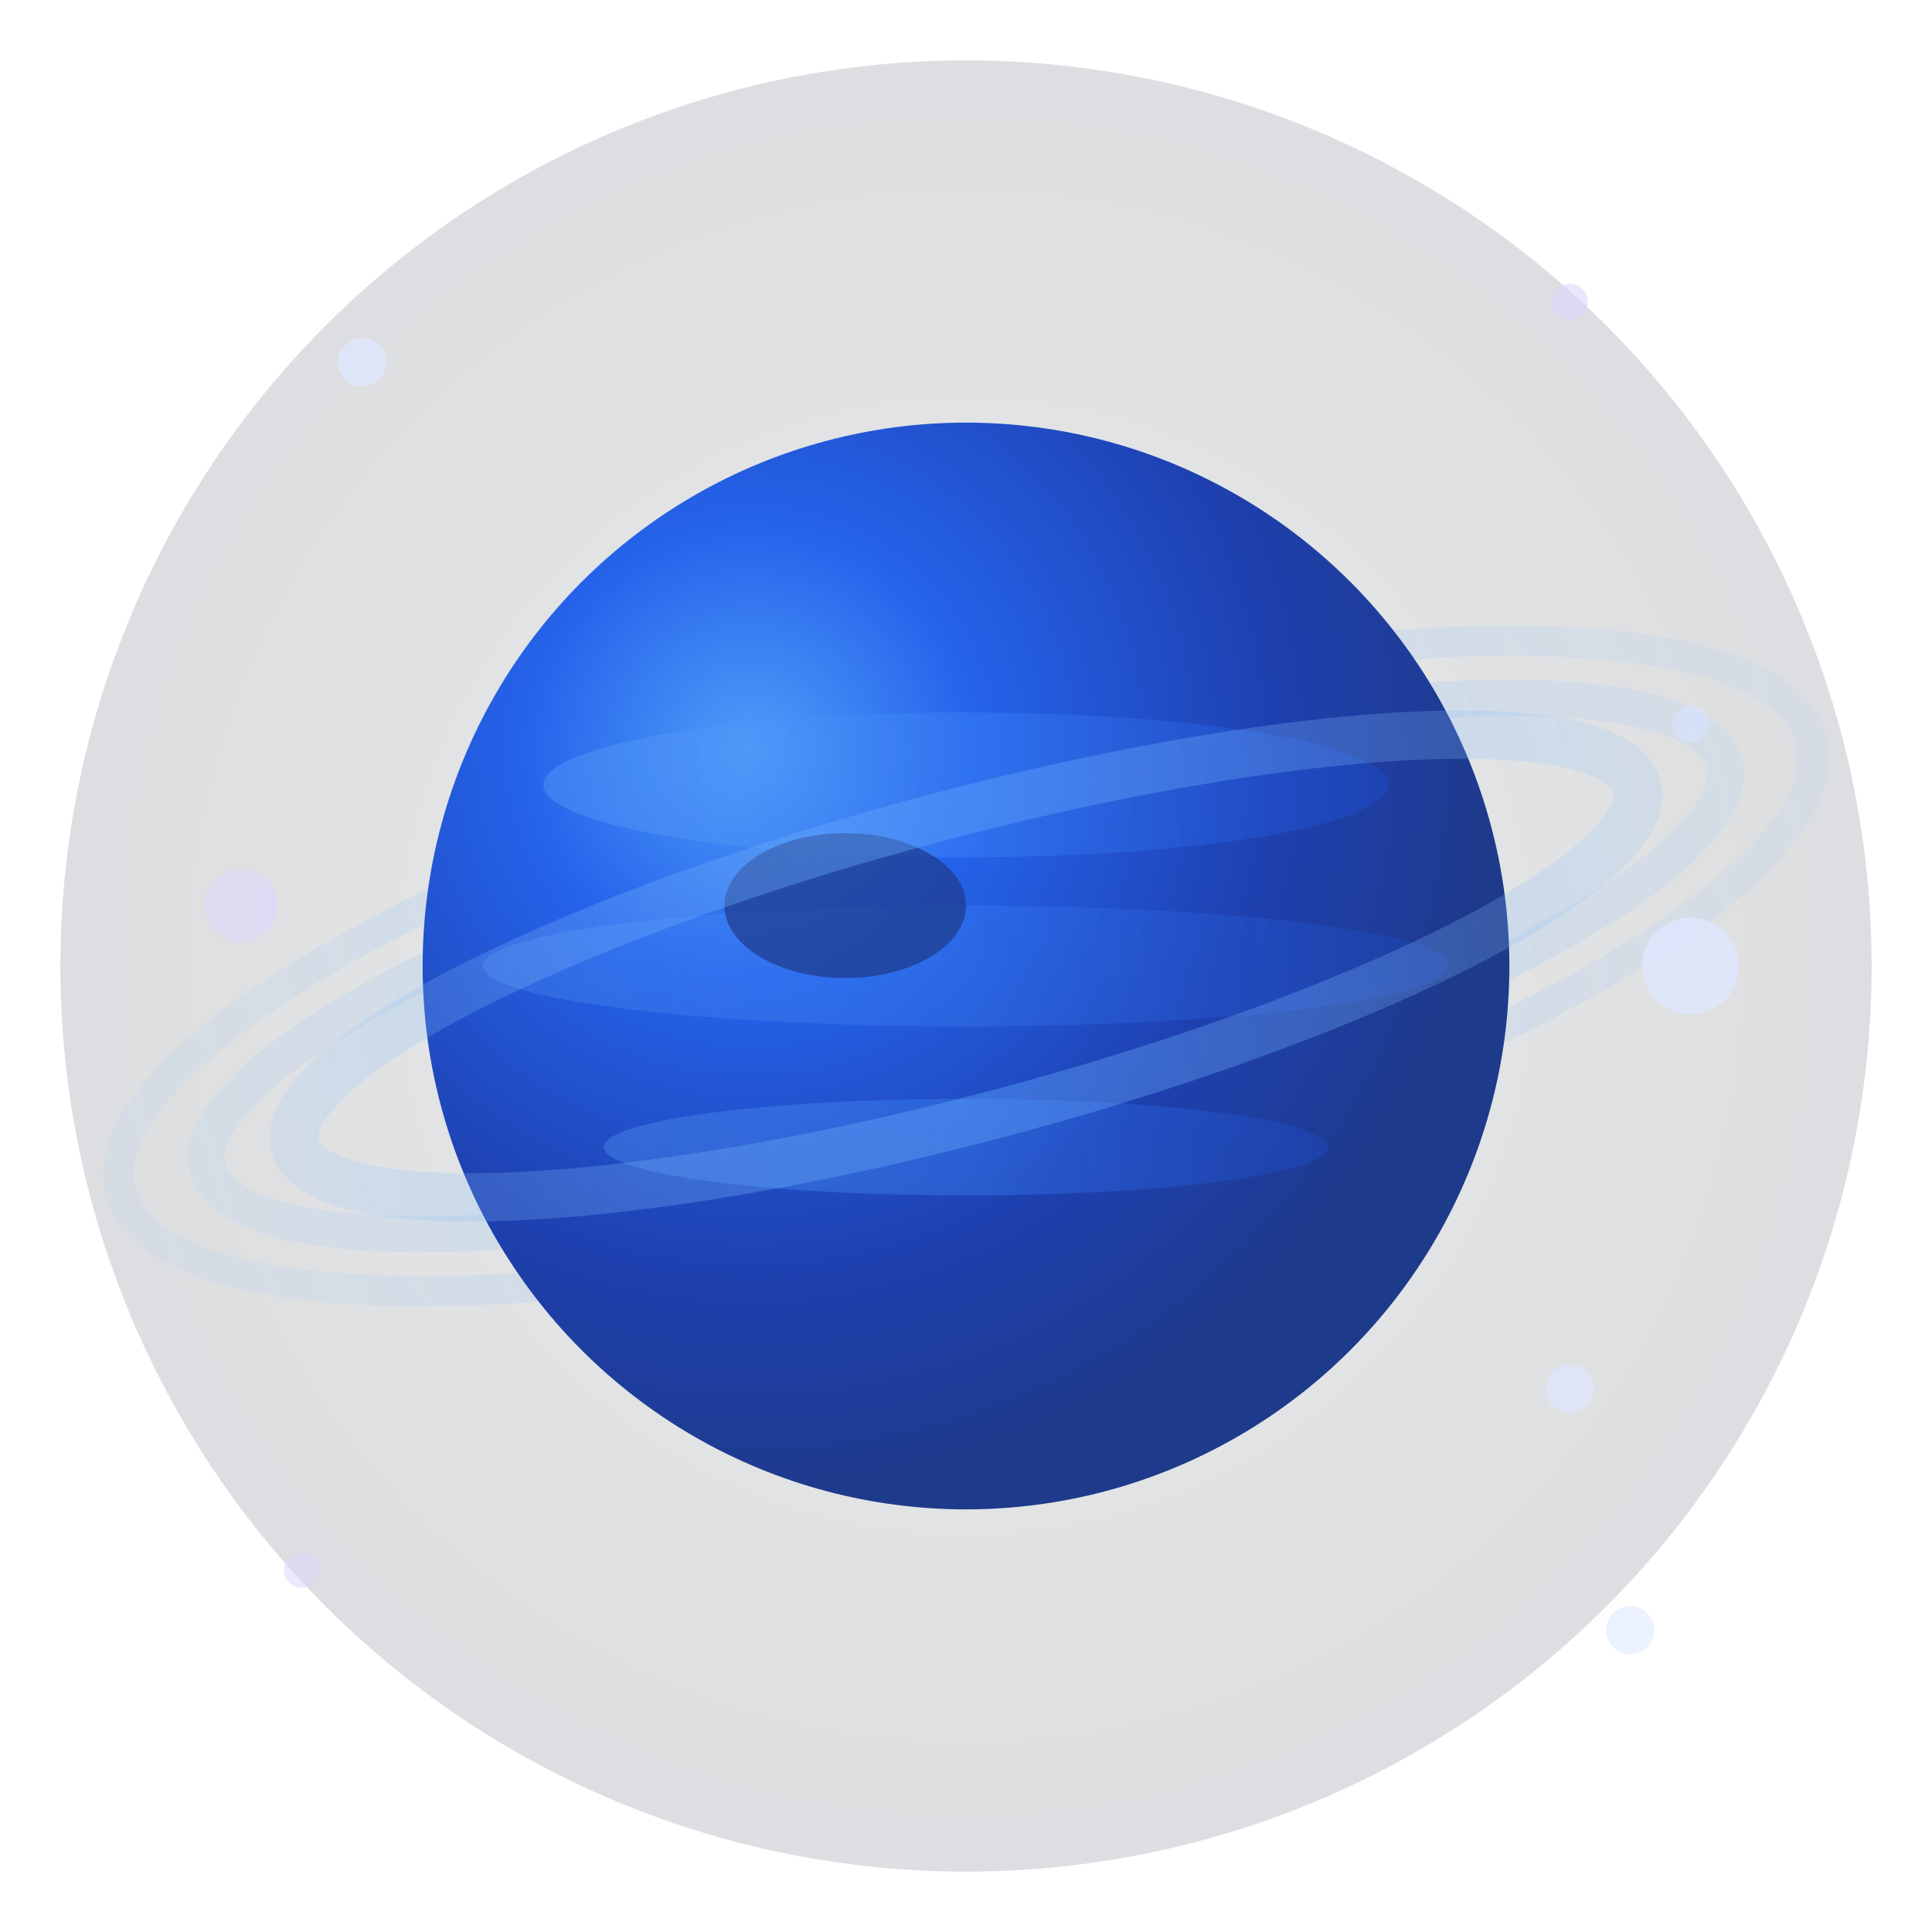 <svg viewBox="0 0 32 32" fill="none" xmlns="http://www.w3.org/2000/svg">
  <defs>
    <!-- Planet Neptune Gradient -->
    <radialGradient id="planet-gradient" cx="30%" cy="30%" r="70%">
      <stop offset="0%" stop-color="#4f9cf9" />
      <stop offset="30%" stop-color="#2563eb" />
      <stop offset="70%" stop-color="#1e40af" />
      <stop offset="100%" stop-color="#1e3a8a" />
    </radialGradient>
    
    <!-- Ring Gradient -->
    <linearGradient id="ring-gradient" x1="0%" y1="0%" x2="100%" y2="0%">
      <stop offset="0%" stop-color="#93c5fd" stop-opacity="0.3" />
      <stop offset="50%" stop-color="#60a5fa" stop-opacity="0.7" />
      <stop offset="100%" stop-color="#93c5fd" stop-opacity="0.3" />
    </linearGradient>
    
    <!-- Atmospheric Bands -->
    <linearGradient id="atmosphere-gradient" x1="0%" y1="0%" x2="100%" y2="0%">
      <stop offset="0%" stop-color="#60a5fa" stop-opacity="0.6" />
      <stop offset="50%" stop-color="#3b82f6" stop-opacity="0.8" />
      <stop offset="100%" stop-color="#1d4ed8" stop-opacity="0.6" />
    </linearGradient>
    
    <!-- Space Background -->
    <radialGradient id="space-gradient" cx="50%" cy="50%" r="100%">
      <stop offset="0%" stop-color="#1e293b" stop-opacity="0.1" />
      <stop offset="100%" stop-color="#0f172a" stop-opacity="0.2" />
    </radialGradient>
    
    <!-- Glow Filter -->
    <filter id="glow">
      <feGaussianBlur stdDeviation="1" result="coloredBlur"/>
      <feMerge> 
        <feMergeNode in="coloredBlur"/>
        <feMergeNode in="SourceGraphic"/>
      </feMerge>
    </filter>
  </defs>
  
  <!-- Space Background -->
  <circle cx="16" cy="16" r="15" fill="url(#space-gradient)" />
  
  <!-- Distant Stars -->
  <circle cx="6" cy="6" r="0.4" fill="#e0e7ff" opacity="0.8" />
  <circle cx="26" cy="5" r="0.3" fill="#ddd6fe" opacity="0.6" />
  <circle cx="28" cy="12" r="0.3" fill="#e0e7ff" opacity="0.7" />
  <circle cx="5" cy="26" r="0.3" fill="#ddd6fe" opacity="0.5" />
  <circle cx="27" cy="27" r="0.4" fill="#e0e7ff" opacity="0.6" />
  
  <!-- Neptune's Ring System (behind planet) -->
  <ellipse 
    cx="16" 
    cy="16" 
    rx="13" 
    ry="3" 
    fill="none" 
    stroke="url(#ring-gradient)" 
    stroke-width="0.6"
    opacity="0.4"
    transform="rotate(-15 16 16)"
  />
  <ellipse 
    cx="16" 
    cy="16" 
    rx="14.5" 
    ry="4" 
    fill="none" 
    stroke="url(#ring-gradient)" 
    stroke-width="0.5"
    opacity="0.3"
    transform="rotate(-15 16 16)"
  />
  
  <!-- Planet Neptune -->
  <circle 
    cx="16" 
    cy="16" 
    r="9" 
    fill="url(#planet-gradient)"
    filter="url(#glow)"
  />
  
  <!-- Atmospheric Bands -->
  <ellipse 
    cx="16" 
    cy="13" 
    rx="7" 
    ry="1.2" 
    fill="url(#atmosphere-gradient)"
    opacity="0.6"
  />
  <ellipse 
    cx="16" 
    cy="16" 
    rx="8" 
    ry="1" 
    fill="url(#atmosphere-gradient)"
    opacity="0.4"
  />
  <ellipse 
    cx="16" 
    cy="19" 
    rx="6" 
    ry="0.8" 
    fill="url(#atmosphere-gradient)"
    opacity="0.5"
  />
  
  <!-- Great Dark Spot -->
  <ellipse 
    cx="14" 
    cy="15" 
    rx="2" 
    ry="1.2" 
    fill="#1e3a8a"
    opacity="0.7"
  />
  
  <!-- Neptune's Moons -->
  <circle cx="28" cy="16" r="0.8" fill="#e0e7ff" opacity="0.8" />
  <circle cx="4" cy="15" r="0.6" fill="#ddd6fe" opacity="0.6" />
  <circle cx="26" cy="23" r="0.4" fill="#e0e7ff" opacity="0.7" />
  
  <!-- Ring System (in front of planet) -->
  <ellipse 
    cx="16" 
    cy="16" 
    rx="11.5" 
    ry="2.5" 
    fill="none" 
    stroke="url(#ring-gradient)" 
    stroke-width="0.8"
    opacity="0.6"
    transform="rotate(-15 16 16)"
  />
</svg> 